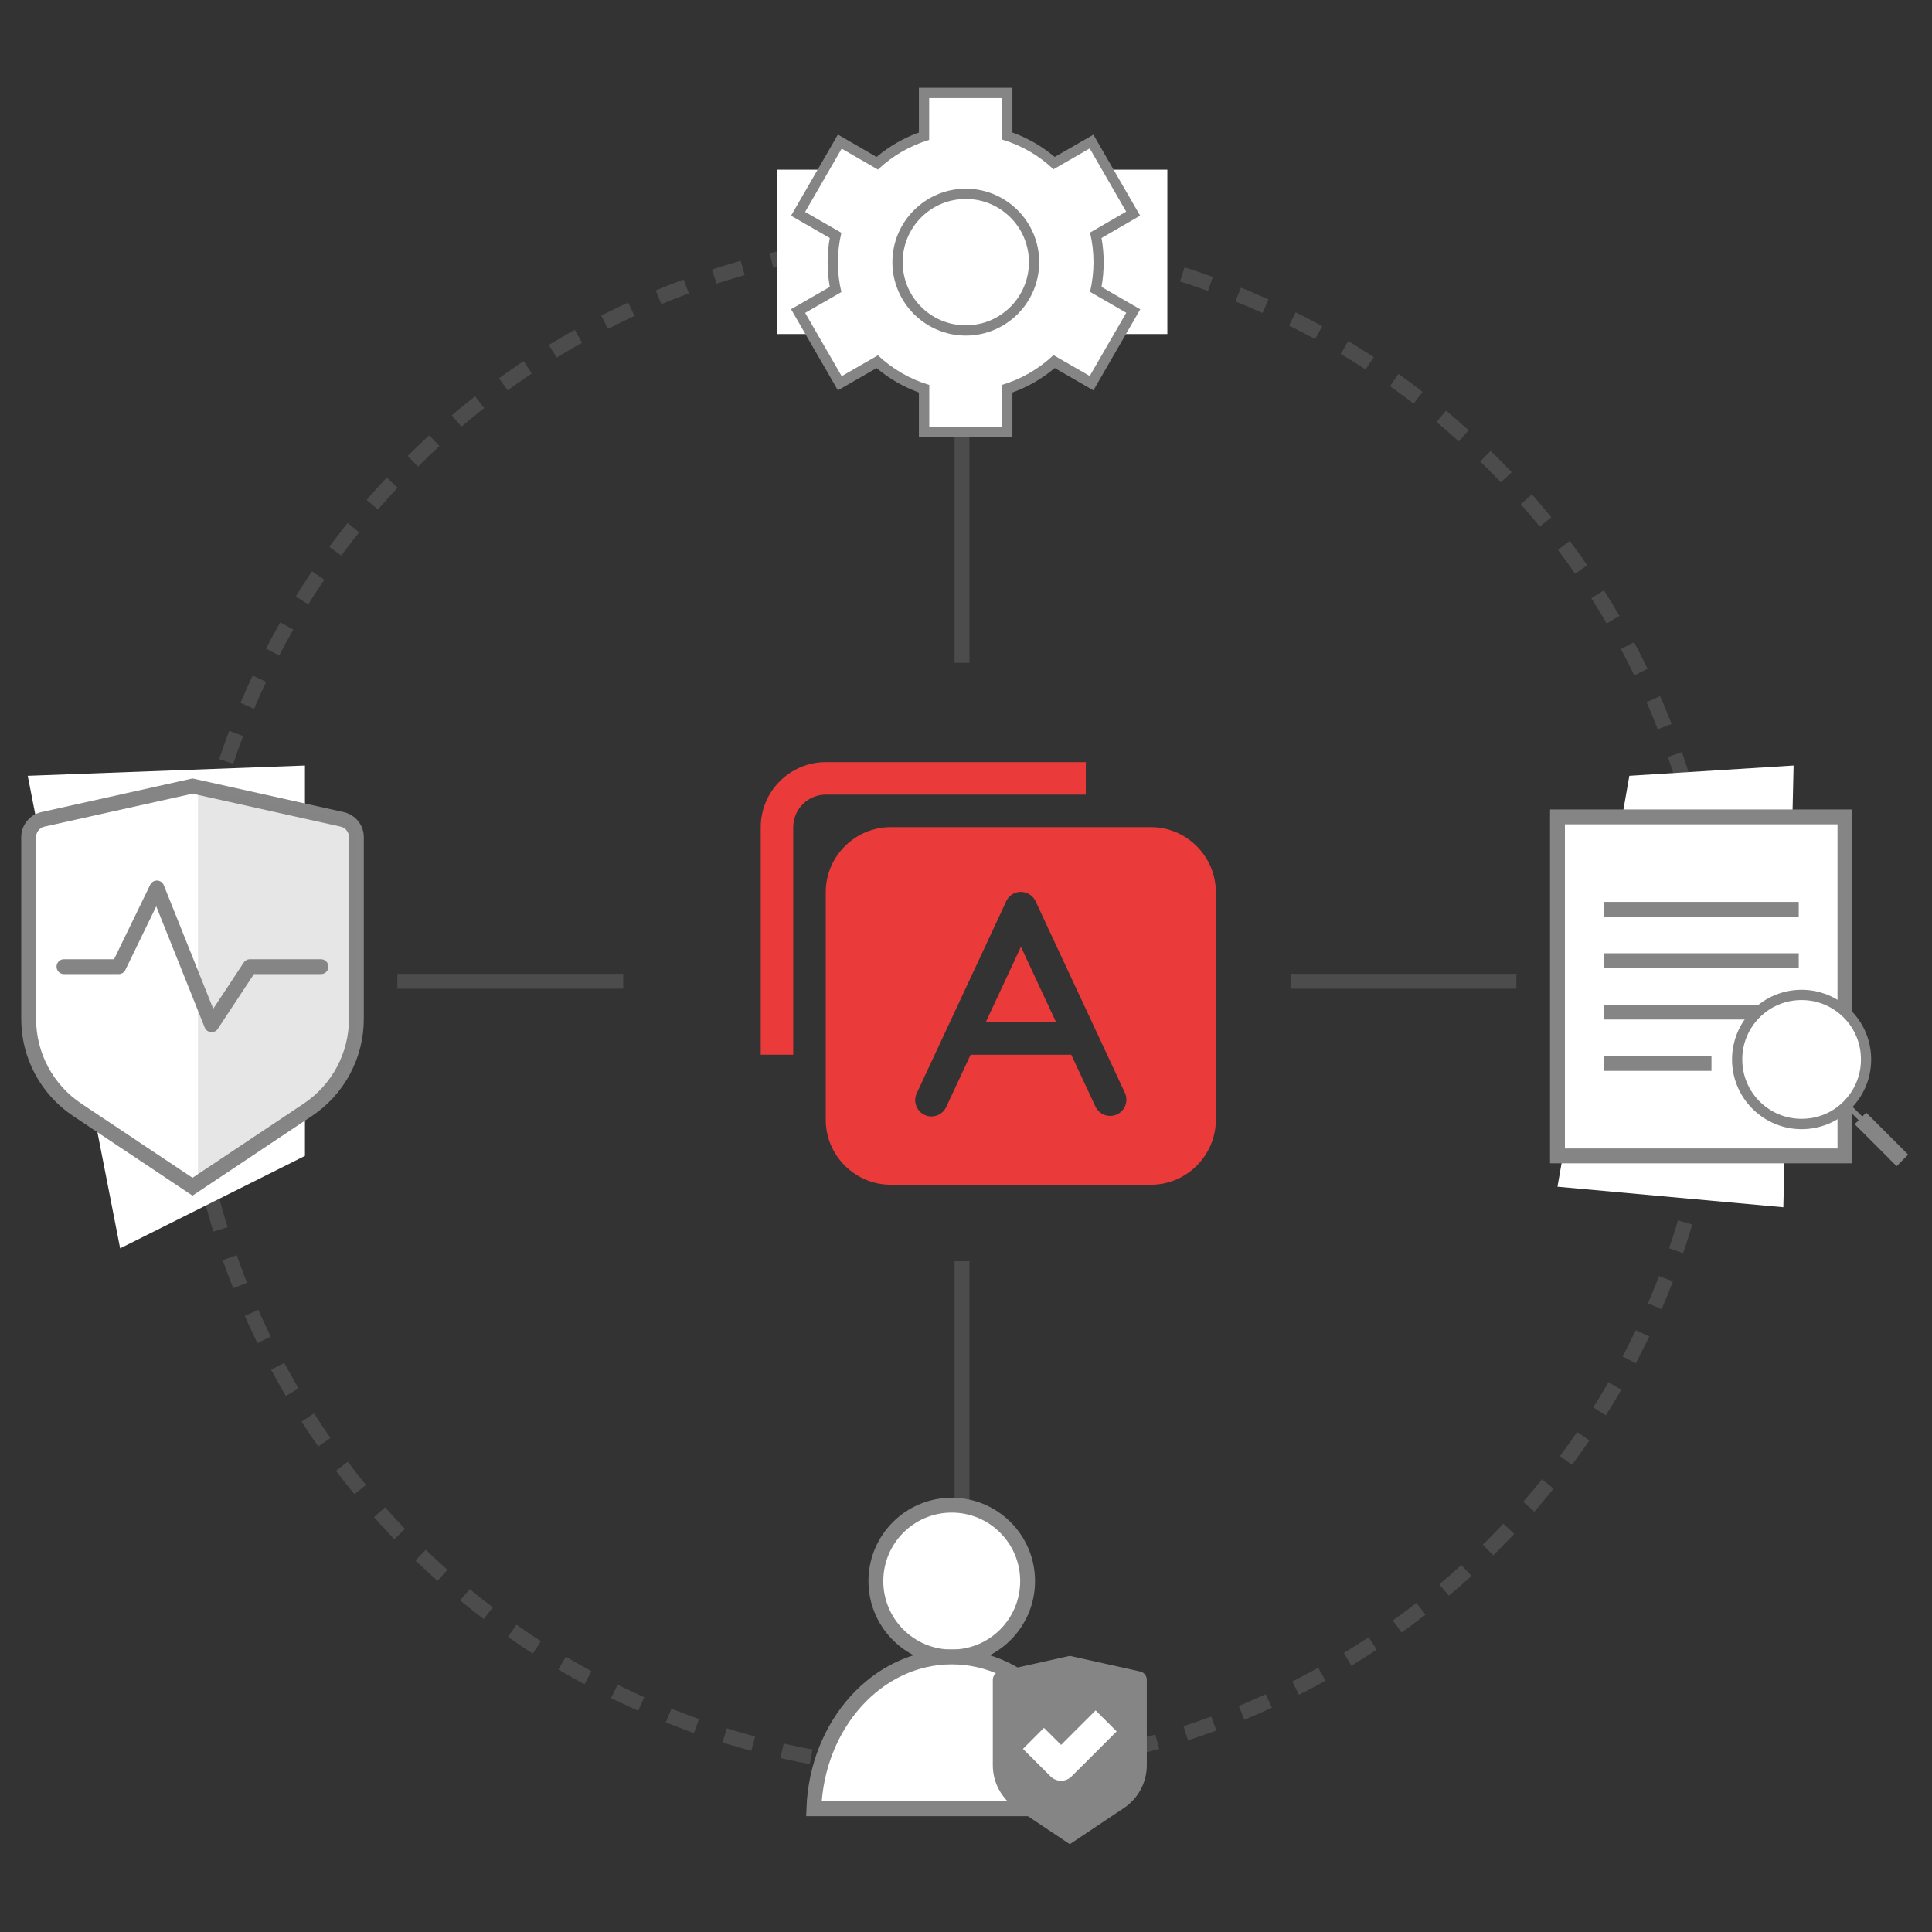 <svg width="130" height="130" viewBox="0 0 130 130" fill="none" xmlns="http://www.w3.org/2000/svg">
<rect x="0" y="0" width="130" height="130" fill="#333333" stroke="none"/>
<path opacity="0.3" d="M64.04 119.079C92.464 119.079 115.507 96.023 115.507 67.582C115.507 39.141 92.464 16.084 64.04 16.084C35.616 16.084 12.574 39.141 12.574 67.582C12.574 96.023 35.616 119.079 64.04 119.079Z" stroke="#858585" stroke-miterlimit="10" stroke-dasharray="2 2"/>
<path d="M64.814 21.96C67.676 21.96 69.995 19.639 69.995 16.775C69.995 13.912 67.676 11.591 64.814 11.591C61.953 11.591 59.633 13.912 59.633 16.775C59.633 19.639 61.953 21.96 64.814 21.96Z" fill="white" stroke="#858585" stroke-miterlimit="10"/>
<path opacity="0.3" d="M26.736 66.027H41.934" stroke="#858585" stroke-miterlimit="10"/>
<path opacity="0.3" d="M86.838 66.027H102.036" stroke="#858585" stroke-miterlimit="10"/>
<path opacity="0.3" d="M64.731 44.598V21.96" stroke="#858585" stroke-miterlimit="10"/>
<path opacity="0.3" d="M64.731 107.501V84.863" stroke="#858585" stroke-miterlimit="10"/>
<path d="M53.375 70.969V55.656C53.375 54.453 54.359 53.469 55.562 53.469H73.062V51.281H55.562C53.156 51.281 51.188 53.25 51.188 55.656V70.969H53.375ZM66.329 68.781H71.062L68.695 63.706L66.329 68.781Z" fill="#EA3A3A"/>
<path d="M77.438 55.656H59.938C57.531 55.656 55.562 57.625 55.562 60.031V75.344C55.562 77.75 57.531 79.719 59.938 79.719H77.438C79.844 79.719 81.812 77.75 81.812 75.344V60.031C81.812 57.625 79.844 55.656 77.438 55.656ZM75.162 74.985C74.617 75.24 73.963 75.001 73.709 74.456L72.08 70.963C72.043 70.967 72.006 70.969 71.969 70.969H65.406C65.374 70.969 65.342 70.967 65.311 70.964L63.666 74.49C63.412 75.036 62.758 75.274 62.213 75.019C61.668 74.765 61.43 74.111 61.684 73.566L67.655 60.76C67.748 60.486 67.947 60.248 68.228 60.116C68.774 59.862 69.428 60.1 69.682 60.645L75.691 73.532C75.945 74.077 75.707 74.731 75.162 74.985Z" fill="#EA3A3A"/>
<path d="M20.519 77.778L8.084 83.999L1.866 52.202L20.519 51.51V77.778Z" fill="white"/>
<path d="M2.889 55.133L12.954 52.893L23.019 55.133C23.579 55.257 23.98 55.755 23.98 56.328V68.563C23.98 71.024 22.75 73.319 20.705 74.681L12.954 79.851L5.203 74.681C3.158 73.319 1.929 71.024 1.929 68.563V56.328C1.929 55.755 2.329 55.257 2.889 55.133Z" fill="white" stroke="#858585" stroke-miterlimit="10"/>
<path opacity="0.2" d="M23.012 55.133L13.32 52.976V79.603L20.698 74.681C22.743 73.319 23.973 71.024 23.973 68.563V56.328C23.973 55.755 23.572 55.257 23.012 55.133Z" fill="#858585"/>
<path d="M4.305 65.045H7.987L10.557 59.75L14.239 68.951L16.816 65.045H21.596" stroke="#858585" stroke-linecap="round" stroke-linejoin="round"/>
<path d="M104.799 79.851L119.997 81.234L120.688 51.51L109.635 52.202L104.799 79.851Z" fill="white"/>
<path d="M124.142 54.967H104.799V77.778H124.142V54.967Z" fill="white" stroke="#858585" stroke-miterlimit="10"/>
<path d="M107.908 61.188H121.033" stroke="#858585" stroke-miterlimit="10"/>
<path d="M107.908 64.644H121.033" stroke="#858585" stroke-miterlimit="10"/>
<path d="M107.908 68.1H121.033" stroke="#858585" stroke-miterlimit="10"/>
<path d="M107.908 71.556H115.161" stroke="#858585" stroke-miterlimit="10"/>
<path d="M125.573 74.867L124.796 75.644L127.62 78.47L128.396 77.692L125.573 74.867Z" fill="#858585"/>
<path d="M123.568 73.387L123.323 73.632L126.147 76.457L126.391 76.212L123.568 73.387Z" fill="#858585"/>
<path d="M121.227 75.628C120.066 75.628 118.981 75.179 118.159 74.356C117.337 73.533 116.888 72.448 116.888 71.287C116.888 70.126 117.337 69.04 118.159 68.218C118.981 67.395 120.066 66.946 121.227 66.946C122.387 66.946 123.472 67.395 124.294 68.218C125.116 69.04 125.565 70.126 125.565 71.287C125.565 72.448 125.116 73.533 124.294 74.356C123.472 75.179 122.387 75.628 121.227 75.628Z" fill="white"/>
<path d="M121.227 67.291C122.29 67.291 123.292 67.706 124.052 68.46C124.805 69.213 125.22 70.215 125.22 71.287C125.22 72.358 124.805 73.354 124.052 74.114C123.299 74.874 122.297 75.282 121.227 75.282C120.156 75.282 119.161 74.868 118.401 74.114C117.648 73.361 117.234 72.358 117.234 71.287C117.234 70.215 117.648 69.22 118.401 68.46C119.154 67.706 120.156 67.291 121.227 67.291ZM121.227 66.6C120.031 66.6 118.829 67.056 117.918 67.976C116.087 69.808 116.087 72.773 117.918 74.605C118.829 75.517 120.031 75.98 121.227 75.98C122.422 75.98 123.624 75.524 124.536 74.605C126.366 72.773 126.366 69.808 124.536 67.976C123.624 67.063 122.422 66.6 121.227 66.6Z" fill="#858585"/>
<path d="M78.548 11.418H52.296V22.478H78.548V11.418Z" fill="white"/>
<path d="M62.182 29.045V26.135C61.028 25.755 59.944 25.133 59.032 24.31L56.517 25.762L53.713 20.909L56.227 19.457C55.978 18.262 55.978 17.011 56.227 15.815L53.713 14.363L56.517 9.504L59.032 10.955C59.944 10.139 61.022 9.517 62.182 9.13V6.227H67.785V9.13C68.945 9.517 70.023 10.139 70.935 10.955L73.449 9.504L76.247 14.356L73.733 15.808C73.981 17.004 73.981 18.255 73.733 19.451L76.247 20.909L73.442 25.762L70.928 24.31C70.016 25.126 68.938 25.748 67.778 26.135V29.045H62.175H62.182Z" fill="white"/>
<path d="M67.439 6.58V9.393C68.731 9.78 69.912 10.464 70.886 11.391L73.325 9.987L75.777 14.239L73.346 15.649C73.657 16.962 73.657 18.324 73.346 19.637L75.784 21.047L73.325 25.299L70.886 23.895C69.905 24.822 68.724 25.506 67.439 25.893V28.713H62.528V25.9C61.215 25.513 60.041 24.815 59.073 23.909L56.635 25.312L54.175 21.054L56.614 19.651C56.303 18.338 56.303 16.976 56.614 15.663L54.175 14.259L56.635 10.001L59.073 11.411C60.054 10.485 61.236 9.801 62.521 9.414V6.6H67.432M68.123 5.909H61.83V8.916C60.794 9.289 59.826 9.849 58.983 10.561L56.98 9.4L56.379 9.054L56.034 9.656L53.574 13.914L53.229 14.515L53.83 14.861L55.833 16.015C55.64 17.1 55.64 18.22 55.833 19.305L53.83 20.46L53.229 20.805L53.574 21.407L56.034 25.665L56.379 26.266L56.98 25.921L58.983 24.766C59.826 25.478 60.8 26.038 61.83 26.411V29.418H68.123V26.411C69.159 26.038 70.126 25.478 70.969 24.766L72.973 25.921L73.574 26.266L73.919 25.665L76.378 21.414L76.724 20.812L76.123 20.467L74.119 19.305C74.313 18.22 74.313 17.1 74.119 16.015L76.123 14.854L76.717 14.508L76.371 13.914L73.919 9.663L73.574 9.061L72.973 9.407L70.969 10.561C70.126 9.849 69.159 9.289 68.123 8.916V5.916V5.909Z" fill="#858585"/>
<path d="M64.987 22.236C67.524 22.236 69.581 20.178 69.581 17.64C69.581 15.101 67.524 13.043 64.987 13.043C62.45 13.043 60.393 15.101 60.393 17.64C60.393 20.178 62.45 22.236 64.987 22.236Z" fill="white"/>
<path d="M64.987 13.388C67.335 13.388 69.235 15.289 69.235 17.64C69.235 19.99 67.335 21.891 64.987 21.891C62.638 21.891 60.738 19.99 60.738 17.64C60.738 15.289 62.638 13.388 64.987 13.388ZM64.987 12.697C62.265 12.697 60.047 14.916 60.047 17.64C60.047 20.363 62.265 22.582 64.987 22.582C67.709 22.582 69.926 20.363 69.926 17.64C69.926 14.916 67.709 12.697 64.987 12.697Z" fill="#858585"/>
<path d="M64.04 111.496C66.86 111.496 69.145 109.209 69.145 106.388C69.145 103.567 66.86 101.28 64.04 101.28C61.221 101.28 58.935 103.567 58.935 106.388C58.935 109.209 61.221 111.496 64.04 111.496Z" fill="white" stroke="#858585" stroke-miterlimit="10"/>
<path d="M73.318 121.706C73.104 116.024 69.035 111.49 64.04 111.49C59.046 111.49 54.97 116.024 54.763 121.706H73.318Z" fill="white" stroke="#858585" stroke-miterlimit="10"/>
<path d="M67.253 112.471L71.985 111.42L76.717 112.471C76.98 112.526 77.166 112.761 77.166 113.031V118.782C77.166 119.937 76.586 121.015 75.626 121.658L71.985 124.091L68.344 121.658C67.384 121.015 66.804 119.937 66.804 118.782V113.031C66.804 112.761 66.99 112.526 67.253 112.471Z" fill="#858585"/>
<path d="M69.539 116.971L71.398 118.824L74.43 115.796" stroke="white" stroke-width="2" stroke-linejoin="round"/>
</svg>
